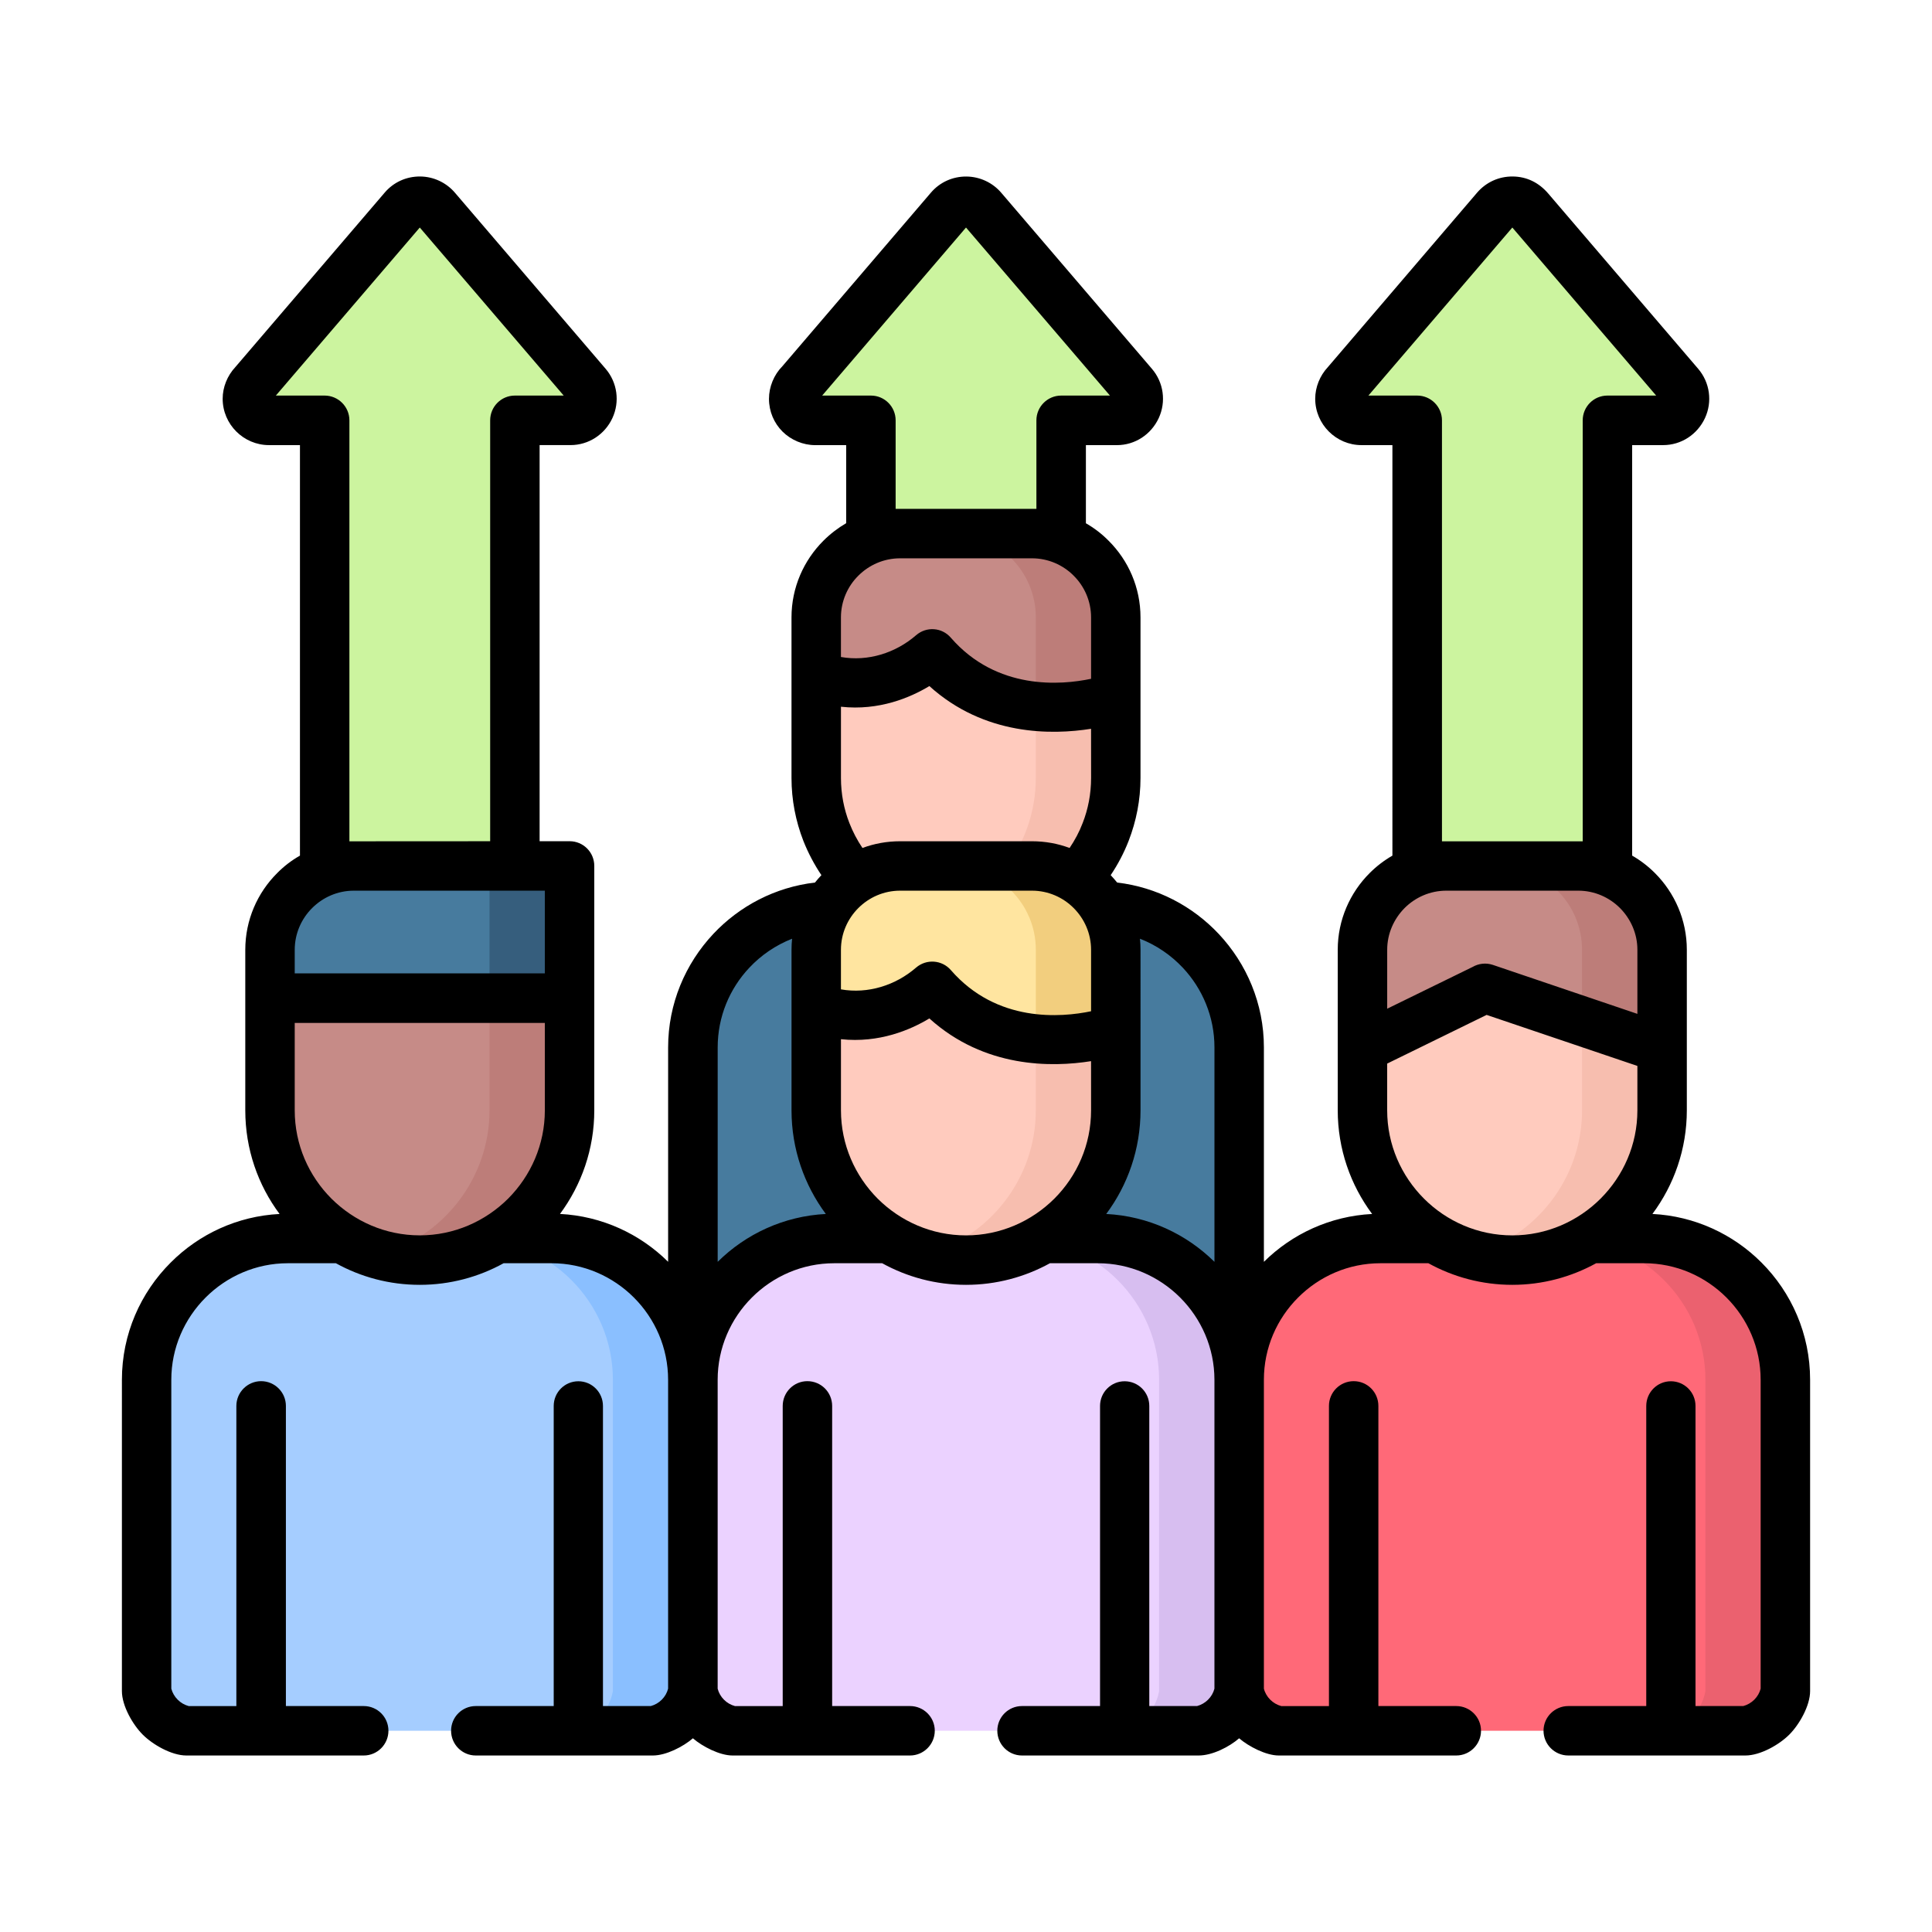 <?xml version="1.0" encoding="utf-8"?>
<!-- Generator: Adobe Illustrator 24.0.1, SVG Export Plug-In . SVG Version: 6.00 Build 0)  -->
<svg version="1.1" id="Capa_1" xmlns="http://www.w3.org/2000/svg" xmlns:xlink="http://www.w3.org/1999/xlink" x="0px" y="0px"
	 width="100px" height="100px" viewBox="0 0 100 100" enable-background="new 0 0 100 100" xml:space="preserve">
<g>
	<g>
		<path fill="#CCF49F" d="M30.378,19.919l-7.794-9.109c-0.44-0.522-1.253-0.537-1.703-0.01l-7.75,9.056
			c-0.203,0.203-0.324,0.479-0.324,0.784c0,0.619,0.498,1.118,1.118,1.118h2.878v25.539c0,0.614,0.503,1.113,1.118,1.113h7.615
			c0.614,0,1.113-0.498,1.113-1.113V21.757h2.884C30.465,21.757,31.002,20.644,30.378,19.919z"/>
		<path fill="#CCF49F" d="M58.655,19.919l-7.799-9.109c-0.44-0.522-1.248-0.537-1.698-0.01l-7.755,9.056
			c-0.198,0.203-0.324,0.479-0.324,0.784c0,0.619,0.503,1.118,1.118,1.118h2.884v25.539c0,0.614,0.498,1.113,1.113,1.113h7.615
			c0.619,0,1.118-0.498,1.118-1.113V21.757h2.884C58.742,21.757,59.275,20.644,58.655,19.919L58.655,19.919z"/>
		<path fill="#CCF49F" d="M86.927,19.919l-7.799-9.109c-0.435-0.522-1.248-0.537-1.698-0.01l-7.755,9.056
			c-0.198,0.203-0.319,0.479-0.319,0.784c0,0.619,0.498,1.118,1.113,1.118h2.884v26.366c0,0.615,0.498,1.113,1.118,1.113h7.61
			c0.619,0,1.118-0.498,1.118-1.113V21.757h2.884C87.015,21.757,87.547,20.644,86.927,19.919L86.927,19.919z"/>
		<g>
			<path fill-rule="evenodd" clip-rule="evenodd" fill="#477B9E" d="M43.179,46.899h13.647c4.02,0,7.31,3.295,7.31,7.315V75.8
				c-0.184,1.045-1.006,1.867-2.051,2.051h-24.17c-1.045-0.184-1.867-1.006-2.051-2.051V54.214
				C35.864,50.189,39.154,46.899,43.179,46.899L43.179,46.899z"/>
			<path fill-rule="evenodd" clip-rule="evenodd" fill="#A5CDFF" d="M14.902,64.107H28.55c4.025,0,7.315,3.29,7.315,7.31v16.115
				c-0.184,1.045-1.006,1.867-2.051,2.051H9.643c-1.045-0.184-1.867-1.006-2.051-2.051V71.417
				C7.592,67.397,10.882,64.107,14.902,64.107z"/>
			<path fill-rule="evenodd" clip-rule="evenodd" fill="#EBD2FF" d="M43.179,64.107h13.647c4.02,0,7.31,3.29,7.31,7.31v16.115
				c-0.184,1.045-1.006,1.867-2.051,2.051h-24.17c-1.045-0.184-1.867-1.006-2.051-2.051V71.417
				C35.864,67.397,39.154,64.107,43.179,64.107z"/>
			<path fill-rule="evenodd" clip-rule="evenodd" fill="#FF6978" d="M71.451,64.102h13.647c4.021,0,7.315,3.295,7.315,7.315v16.115
				c-0.184,1.045-1.011,1.867-2.051,2.051H66.188c-1.04-0.184-1.863-1.006-2.051-2.051V71.417
				C64.136,67.397,67.431,64.102,71.451,64.102z"/>
			<path fill-rule="evenodd" clip-rule="evenodd" fill="#EB616F" d="M80.958,64.102h4.141c4.025,0,7.315,3.295,7.315,7.315v16.115
				c-0.184,1.045-1.011,1.867-2.051,2.051h-4.142c1.04-0.184,1.863-1.006,2.052-2.051V71.417
				C88.272,67.397,84.978,64.102,80.958,64.102z"/>
			<path fill-rule="evenodd" clip-rule="evenodd" fill="#D7BEF0" d="M52.685,64.107h4.141c4.02,0,7.31,3.29,7.31,7.31v16.115
				c-0.184,1.045-1.006,1.867-2.051,2.051h-4.141c1.045-0.184,1.867-1.006,2.051-2.051V71.417
				C59.995,67.397,56.706,64.107,52.685,64.107z"/>
			<path fill-rule="evenodd" clip-rule="evenodd" fill="#8ABFFF" d="M24.408,64.107h4.141c4.025,0,7.315,3.29,7.315,7.31v16.115
				c-0.184,1.045-1.006,1.867-2.051,2.051h-4.141c1.045-0.184,1.867-1.006,2.051-2.051V71.417
				C31.723,67.397,28.434,64.107,24.408,64.107z"/>
			<path fill-rule="evenodd" clip-rule="evenodd" fill="#FFCBBE" d="M57.755,40.266c0,4.262-3.488,7.75-7.755,7.75
				c-4.262,0-7.75-3.488-7.75-7.75v-8.311c0-2.385,1.95-4.34,4.34-4.34h6.826c2.385,0,4.34,1.954,4.34,4.34L57.755,40.266
				L57.755,40.266z"/>
			<path fill-rule="evenodd" clip-rule="evenodd" fill="#F7BEAF" d="M57.755,40.266c0,4.262-3.488,7.75-7.755,7.75
				c-0.716,0-1.408-0.097-2.071-0.281c3.27-0.914,5.684-3.923,5.684-7.47v-8.311c0-2.385-1.954-4.34-4.34-4.34h4.141
				c2.385,0,4.34,1.954,4.34,4.34L57.755,40.266L57.755,40.266z"/>
			<path fill-rule="evenodd" clip-rule="evenodd" fill="#C68B87" d="M42.25,31.955v5.099l5.297-2.598
				c0.716-0.348,1.408-0.382,2.133-0.136l8.074,2.733v-5.099c0-2.385-1.955-4.34-4.34-4.34H46.59
				C44.2,27.616,42.25,29.57,42.25,31.955L42.25,31.955z"/>
			<path fill-rule="evenodd" clip-rule="evenodd" fill="#BD7D79" d="M53.614,35.651l4.141,1.403v-5.099
				c0-2.385-1.955-4.34-4.34-4.34h-4.141c2.385,0,4.34,1.954,4.34,4.34L53.614,35.651z"/>
			<path fill-rule="evenodd" clip-rule="evenodd" fill="#FFCBBE" d="M57.755,57.47c0,4.262-3.488,7.755-7.755,7.755
				c-4.262,0-7.75-3.493-7.75-7.755v-8.311c0-2.385,1.95-4.34,4.34-4.34h6.826c2.385,0,4.34,1.954,4.34,4.34L57.755,57.47
				L57.755,57.47z"/>
			<path fill-rule="evenodd" clip-rule="evenodd" fill="#F7BEAF" d="M57.755,57.47c0,4.262-3.488,7.755-7.755,7.755
				c-0.716,0-1.408-0.102-2.071-0.286c3.27-0.909,5.684-3.923,5.684-7.47v-8.311c0-2.385-1.954-4.34-4.34-4.34h4.141
				c2.385,0,4.34,1.954,4.34,4.34L57.755,57.47L57.755,57.47z"/>
			<path fill-rule="evenodd" clip-rule="evenodd" fill="#C68B87" d="M29.483,57.47c0,4.262-3.493,7.755-7.755,7.755
				c-4.267,0-7.755-3.493-7.755-7.755c0-2.772,0-5.539,0-8.306c0-2.39,1.954-4.344,4.34-4.344h10.014
				c0.793,0,1.156,0.459,1.156,1.156C29.483,49.806,29.483,53.638,29.483,57.47z"/>
			<path fill-rule="evenodd" clip-rule="evenodd" fill="#FFE5A0" d="M42.25,49.158v5.099l5.297-2.598
				c0.716-0.348,1.408-0.382,2.133-0.136l8.074,2.733v-5.099c0-2.385-1.955-4.34-4.34-4.34H46.59
				C44.2,44.819,42.25,46.773,42.25,49.158L42.25,49.158z"/>
			<path fill-rule="evenodd" clip-rule="evenodd" fill="#F2CE7E" d="M53.614,52.854l4.141,1.403v-5.099
				c0-2.385-1.955-4.34-4.34-4.34h-4.141c2.385,0,4.34,1.954,4.34,4.34L53.614,52.854z"/>
			<path fill-rule="evenodd" clip-rule="evenodd" fill="#477B9E" d="M13.973,49.163v2.501h15.51v-5.689
				c0-0.697-0.363-1.156-1.156-1.156H18.313C15.928,44.819,13.973,46.773,13.973,49.163L13.973,49.163z"/>
			<path fill-rule="evenodd" clip-rule="evenodd" fill="#FFCBBE" d="M86.028,57.47c0,4.262-3.488,7.75-7.75,7.75
				c-4.267,0-7.755-3.488-7.755-7.75v-8.311c0-2.385,1.954-4.34,4.34-4.34h6.826c2.39,0,4.34,1.954,4.34,4.34L86.028,57.47
				L86.028,57.47z"/>
			<path fill-rule="evenodd" clip-rule="evenodd" fill="#F7BEAF" d="M86.028,57.47c0,4.262-3.488,7.75-7.75,7.75
				c-0.721,0-1.412-0.097-2.075-0.281c3.27-0.909,5.684-3.923,5.684-7.47v-8.311c0-2.385-1.954-4.34-4.339-4.34h4.141
				c2.39,0,4.34,1.954,4.34,4.34L86.028,57.47L86.028,57.47z"/>
			<path fill-rule="evenodd" clip-rule="evenodd" fill="#C68B87" d="M70.522,49.158v3.019c2.187,0.813,4.011,0.131,5.06-0.465
				c0.817-0.464,0.953-0.556,1.761,0.15c3.72,3.261,8.684,1.451,8.684,1.451v-4.156c0-2.385-1.95-4.34-4.34-4.34h-6.826
				C72.477,44.819,70.522,46.773,70.522,49.158L70.522,49.158z"/>
			<path fill-rule="evenodd" clip-rule="evenodd" fill="#BD7D79" d="M81.886,53.774c2.288,0.218,4.141-0.46,4.141-0.46v-4.156
				c0-2.385-1.95-4.34-4.34-4.34h-4.141c2.385,0,4.339,1.954,4.339,4.34V53.774z"/>
			<path fill-rule="evenodd" clip-rule="evenodd" fill="#BD7D79" d="M25.337,51.664v5.805c0,3.546-2.414,6.56-5.679,7.47
				c0.658,0.184,1.355,0.286,2.071,0.286c4.262,0,7.755-3.493,7.755-7.755v-5.805L25.337,51.664L25.337,51.664z"/>
			<path fill-rule="evenodd" clip-rule="evenodd" fill="#365E7D" d="M25.337,45.975v5.689h4.146v-5.689
				c0-0.697-0.363-1.156-1.156-1.156h-4.141C24.979,44.819,25.337,45.278,25.337,45.975L25.337,45.975z"/>
		</g>
	</g>
	<path d="M25.371,43.542V21.757c0-0.706,0.571-1.282,1.277-1.282h2.53l-7.45-8.698l-7.45,8.698h2.525
		c0.706,0,1.282,0.576,1.282,1.282v21.789L25.371,43.542z M84.75,55.172l-7.803-2.641l-5.147,2.52v2.419
		c0,1.78,0.73,3.396,1.906,4.572c1.171,1.171,2.791,1.901,4.572,1.901c1.775,0,3.396-0.73,4.567-1.901
		c1.176-1.176,1.906-2.791,1.906-4.572V55.172z M71.8,52.211l4.422-2.162c0.31-0.179,0.687-0.227,1.05-0.106l7.479,2.535v-3.319
		c0-0.837-0.348-1.601-0.9-2.158c-0.556-0.556-1.321-0.9-2.162-0.9h-6.826c-0.842,0-1.606,0.344-2.162,0.9
		c-0.551,0.556-0.9,1.321-0.9,2.158V52.211z M15.255,50.382h12.946v-4.281h-9.888c-0.837,0-1.601,0.344-2.158,0.9
		c-0.556,0.556-0.9,1.321-0.9,2.163L15.255,50.382z M28.201,52.946H15.255v4.523c0,1.78,0.726,3.396,1.901,4.572
		c1.176,1.171,2.792,1.901,4.572,1.901s3.396-0.73,4.572-1.901c1.171-1.176,1.901-2.791,1.901-4.572V52.946z M56.473,37.722
		c-2.032,0.324-5.515,0.368-8.369-2.211c-0.977,0.59-2.598,1.287-4.576,1.069v3.687c0,0.827,0.155,1.616,0.436,2.332
		c0.179,0.459,0.406,0.89,0.677,1.292c0.61-0.227,1.263-0.348,1.95-0.348h6.826c0.682,0,1.34,0.121,1.945,0.348
		c0.271-0.402,0.503-0.832,0.677-1.292c0.281-0.716,0.436-1.505,0.436-2.332L56.473,37.722L56.473,37.722z M43.527,34.006
		c1.398,0.247,2.83-0.208,3.89-1.127c0.537-0.465,1.34-0.407,1.8,0.131c2.38,2.734,5.708,2.453,7.257,2.124v-3.178
		c0-0.837-0.344-1.606-0.9-2.158c-0.552-0.556-1.321-0.9-2.158-0.9H46.59c-0.842,0-1.606,0.344-2.163,0.9
		c-0.556,0.551-0.9,1.321-0.9,2.158L43.527,34.006L43.527,34.006z M56.473,54.925c-2.032,0.324-5.515,0.368-8.369-2.211
		c-0.977,0.59-2.598,1.287-4.576,1.074v3.682c0,1.78,0.73,3.396,1.901,4.572c1.176,1.171,2.791,1.901,4.572,1.901
		c1.78,0,3.396-0.73,4.572-1.901c1.176-1.176,1.901-2.791,1.901-4.572L56.473,54.925L56.473,54.925z M43.527,51.209
		c1.398,0.247,2.83-0.208,3.89-1.127c0.537-0.46,1.34-0.401,1.8,0.131c2.38,2.738,5.708,2.453,7.257,2.129v-3.183
		c0-0.837-0.344-1.601-0.9-2.158c-0.552-0.556-1.321-0.9-2.158-0.9H46.59c-0.842,0-1.606,0.344-2.163,0.9
		c-0.556,0.556-0.9,1.321-0.9,2.158L43.527,51.209L43.527,51.209z M15.526,44.287V23.039h-1.601c-1.321,0-2.4-1.079-2.4-2.4
		c0-0.6,0.242-1.195,0.653-1.635l7.736-9.037c0.459-0.537,1.118-0.837,1.833-0.832c0.696,0.005,1.364,0.319,1.814,0.856l7.784,9.095
		c0.609,0.711,0.745,1.708,0.353,2.554c-0.392,0.847-1.229,1.398-2.167,1.398H27.93v20.503h1.553c0.706,0,1.277,0.571,1.277,1.277
		v6.845v5.805c0,2.008-0.663,3.865-1.775,5.365c2.172,0.111,4.141,1.035,5.597,2.477V54.214c0-2.264,0.89-4.33,2.337-5.873
		c1.354-1.442,3.198-2.419,5.263-2.661c0.106-0.131,0.218-0.261,0.334-0.382c-0.373-0.556-0.687-1.151-0.934-1.775
		c-0.397-1.021-0.614-2.119-0.614-3.256v-8.311c0-1.548,0.634-2.951,1.65-3.967c0.353-0.353,0.75-0.658,1.18-0.909v-4.04h-1.602
		c-0.629,0-1.248-0.261-1.693-0.701c-0.436-0.436-0.701-1.035-0.701-1.698c0-0.614,0.256-1.243,0.692-1.683l7.692-8.989
		c0.46-0.537,1.122-0.837,1.833-0.832c0.701,0.005,1.369,0.319,1.819,0.856l7.784,9.095c0.61,0.711,0.745,1.708,0.353,2.554
		c-0.397,0.851-1.229,1.398-2.167,1.398h-1.602v4.044c0.431,0.247,0.827,0.551,1.176,0.905c1.021,1.016,1.65,2.419,1.65,3.967v8.311
		c0,1.137-0.218,2.235-0.614,3.256c-0.242,0.624-0.556,1.219-0.929,1.775c0.116,0.121,0.228,0.252,0.334,0.382
		c2.061,0.242,3.904,1.219,5.259,2.661c1.447,1.543,2.337,3.609,2.337,5.873v11.098c1.456-1.442,3.425-2.366,5.602-2.477
		c-1.118-1.5-1.78-3.362-1.78-5.365v-8.311c0-1.543,0.634-2.951,1.65-3.967c0.353-0.353,0.75-0.658,1.18-0.905V23.039h-1.601
		c-1.316,0-2.395-1.079-2.395-2.4c0-0.6,0.242-1.195,0.653-1.635l7.731-9.037c0.465-0.537,1.122-0.837,1.834-0.832
		c0.74,0.005,1.364,0.324,1.838,0.876l7.765,9.076c0.609,0.711,0.745,1.708,0.353,2.554c-0.397,0.851-1.229,1.398-2.167,1.398
		h-1.602v21.247c0.43,0.247,0.827,0.551,1.18,0.905c1.016,1.016,1.65,2.424,1.65,3.967v8.311c0,2.003-0.663,3.865-1.781,5.365
		c2.196,0.111,4.18,1.05,5.641,2.511c1.558,1.558,2.521,3.706,2.521,6.071v16.115c0,0.755-0.556,1.732-1.079,2.254
		c-0.527,0.527-1.5,1.079-2.269,1.079h-9.168c-0.706,0-1.282-0.576-1.282-1.282c0-0.706,0.576-1.277,1.282-1.277h4.035V72.771
		c0-0.706,0.571-1.277,1.272-1.277c0.707,0,1.277,0.571,1.277,1.277v15.534h2.472c0.435-0.116,0.788-0.464,0.9-0.9V71.417
		c0-1.654-0.677-3.164-1.77-4.257c-1.098-1.098-2.603-1.775-4.262-1.775h-2.482c-1.292,0.711-2.772,1.118-4.34,1.118
		c-1.572,0-3.053-0.406-4.344-1.118h-2.481c-1.66,0-3.164,0.677-4.262,1.775c-1.093,1.093-1.771,2.598-1.771,4.257v15.989
		c0.111,0.435,0.465,0.784,0.9,0.9h2.467V72.771c0-0.711,0.576-1.282,1.282-1.282c0.706,0,1.277,0.571,1.277,1.282v15.534h4.03
		c0.706,0,1.282,0.571,1.282,1.277c0,0.706-0.576,1.282-1.282,1.282h-9.187c-0.663,0-1.558-0.469-2.051-0.89
		c-0.518,0.45-1.389,0.89-2.095,0.89h-9.144c-0.706,0-1.277-0.576-1.277-1.282c0-0.706,0.571-1.277,1.277-1.277h4.04V72.771
		c0-0.706,0.571-1.277,1.272-1.277c0.706,0,1.277,0.571,1.277,1.277v15.534h2.472c0.436-0.116,0.788-0.464,0.9-0.9V71.417
		c0-1.654-0.682-3.164-1.775-4.257c-1.093-1.093-2.603-1.775-4.257-1.775h-2.409c-0.024,0-0.048,0-0.073,0
		c-1.292,0.711-2.772,1.118-4.344,1.118c-1.572,0-3.048-0.406-4.34-1.118h-2.482c-1.66,0-3.169,0.682-4.262,1.775
		c-1.093,1.093-1.771,2.603-1.771,4.257v15.989c0.111,0.435,0.459,0.784,0.895,0.9h2.472V72.771c0-0.706,0.571-1.282,1.277-1.282
		c0.711,0,1.282,0.576,1.282,1.282v15.534h4.03c0.706,0,1.282,0.571,1.282,1.277c0,0.706-0.576,1.282-1.282,1.282h-9.187
		c-0.668,0-1.563-0.469-2.051-0.89c-0.503,0.435-1.389,0.89-2.071,0.89h-9.168c-0.706,0-1.277-0.576-1.277-1.282
		c0-0.706,0.571-1.277,1.277-1.277h4.035V72.771c0-0.706,0.571-1.277,1.277-1.277c0.701,0,1.272,0.571,1.272,1.277v15.534h2.477
		c0.435-0.116,0.784-0.464,0.895-0.9V71.417c0-1.654-0.677-3.164-1.771-4.257c-1.093-1.093-2.603-1.775-4.262-1.775h-2.482
		c-1.287,0.711-2.767,1.118-4.34,1.118c-1.572,0-3.053-0.406-4.34-1.118h-2.487c-1.655,0-3.164,0.682-4.257,1.775
		c-1.093,1.093-1.775,2.603-1.775,4.257v15.989c0.116,0.435,0.465,0.784,0.9,0.9h2.467V72.771c0-0.706,0.576-1.282,1.282-1.282
		c0.707,0,1.282,0.576,1.282,1.282v15.534h4.03c0.706,0,1.277,0.571,1.277,1.277c0,0.706-0.571,1.282-1.277,1.282H9.643
		c-0.76,0-1.737-0.561-2.254-1.079c-0.522-0.522-1.079-1.495-1.079-2.254V71.417c0-2.366,0.968-4.514,2.525-6.067
		c1.461-1.466,3.445-2.404,5.636-2.515c-1.118-1.5-1.775-3.357-1.775-5.365v-5.805v-2.501c0-1.548,0.629-2.956,1.65-3.972
		C14.694,44.838,15.091,44.533,15.526,44.287L15.526,44.287z M74.635,43.546h7.286V21.757c0-0.706,0.571-1.282,1.277-1.282h2.525
		l-7.445-8.698l-7.45,8.698h2.526c0.706,0,1.282,0.576,1.282,1.282V43.546z M46.358,26.339h7.286v-4.582
		c0-0.706,0.576-1.282,1.282-1.282h2.525L50,11.777l-7.445,8.698h2.526c0.706,0,1.277,0.576,1.277,1.282V26.339z M59.033,57.47
		c0,2.008-0.658,3.865-1.775,5.365c2.177,0.111,4.141,1.035,5.602,2.477V54.214c0-1.592-0.624-3.043-1.635-4.122
		c-0.614-0.653-1.369-1.171-2.221-1.504c0.019,0.189,0.029,0.382,0.029,0.571L59.033,57.47z M42.744,62.835
		c-1.113-1.5-1.775-3.358-1.775-5.365v-8.311c0-0.189,0.01-0.382,0.029-0.571c-0.847,0.334-1.606,0.851-2.216,1.504
		c-1.016,1.079-1.635,2.53-1.635,4.122v11.098C38.603,63.87,40.572,62.946,42.744,62.835L42.744,62.835z"/>
</g>
</svg>
